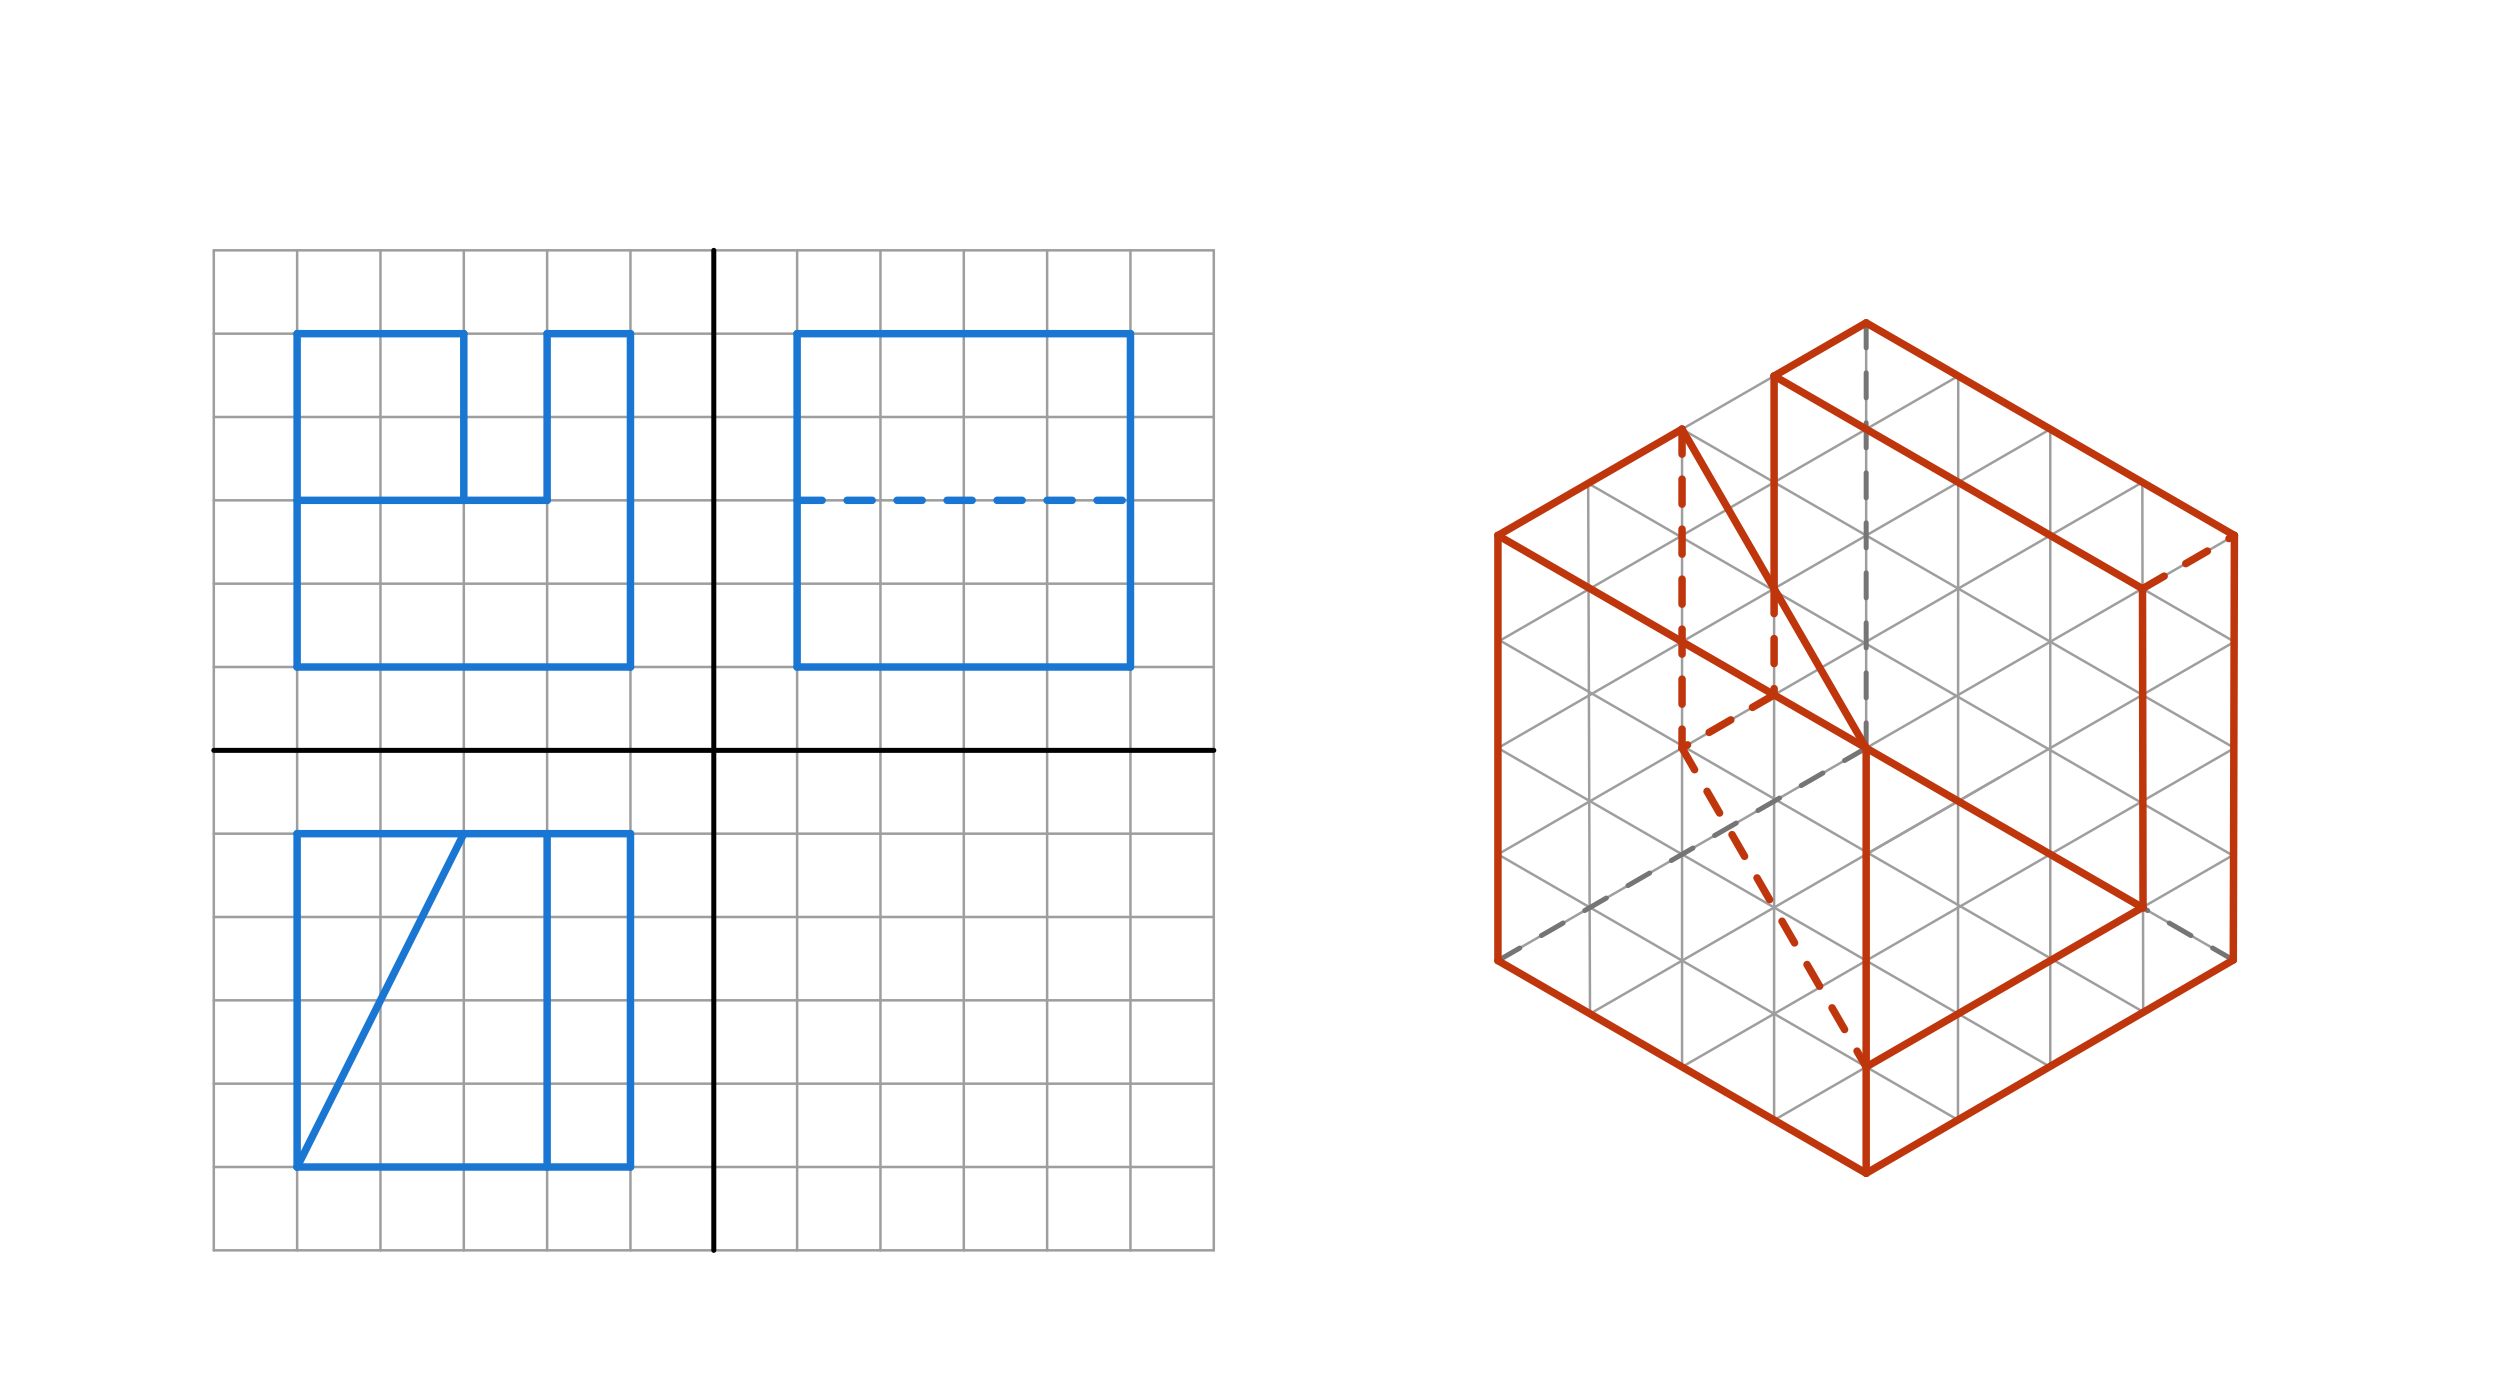 <svg xmlns="http://www.w3.org/2000/svg" class="svg--816" height="100%" preserveAspectRatio="xMidYMid meet" viewBox="0 0 1000 550" width="100%"><defs><marker id="marker-arrow" markerHeight="16" markerUnits="userSpaceOnUse" markerWidth="24" orient="auto-start-reverse" refX="24" refY="4" viewBox="0 0 24 8"><path d="M 0 0 L 24 4 L 0 8 z" stroke="inherit"></path></marker></defs><g class="aux-layer--949"></g><g class="main-layer--75a"><g class="element--733"><line stroke="#9E9E9E" stroke-dasharray="none" stroke-linecap="round" stroke-width="1" x1="118.851" x2="118.851" y1="100.139" y2="500.139"></line></g><g class="element--733"><line stroke="#9E9E9E" stroke-dasharray="none" stroke-linecap="round" stroke-width="1" x1="152.184" x2="152.184" y1="100.139" y2="500.139"></line></g><g class="element--733"><line stroke="#9E9E9E" stroke-dasharray="none" stroke-linecap="round" stroke-width="1" x1="185.518" x2="185.518" y1="100.139" y2="500.139"></line></g><g class="element--733"><line stroke="#9E9E9E" stroke-dasharray="none" stroke-linecap="round" stroke-width="1" x1="218.851" x2="218.851" y1="100.139" y2="500.139"></line></g><g class="element--733"><line stroke="#9E9E9E" stroke-dasharray="none" stroke-linecap="round" stroke-width="1" x1="252.184" x2="252.184" y1="100.139" y2="500.139"></line></g><g class="element--733"><line stroke="#9E9E9E" stroke-dasharray="none" stroke-linecap="round" stroke-width="1" x1="285.517" x2="285.517" y1="100.139" y2="500.139"></line></g><g class="element--733"><line stroke="#9E9E9E" stroke-dasharray="none" stroke-linecap="round" stroke-width="1" x1="318.85" x2="318.85" y1="100.139" y2="500.139"></line></g><g class="element--733"><line stroke="#9E9E9E" stroke-dasharray="none" stroke-linecap="round" stroke-width="1" x1="352.183" x2="352.183" y1="100.139" y2="500.139"></line></g><g class="element--733"><line stroke="#9E9E9E" stroke-dasharray="none" stroke-linecap="round" stroke-width="1" x1="385.517" x2="385.517" y1="100.139" y2="500.139"></line></g><g class="element--733"><line stroke="#9E9E9E" stroke-dasharray="none" stroke-linecap="round" stroke-width="1" x1="418.85" x2="418.85" y1="100.139" y2="500.139"></line></g><g class="element--733"><line stroke="#9E9E9E" stroke-dasharray="none" stroke-linecap="round" stroke-width="1" x1="452.183" x2="452.183" y1="100.139" y2="500.139"></line></g><g class="element--733"><line stroke="#9E9E9E" stroke-dasharray="none" stroke-linecap="round" stroke-width="1" x1="85.518" x2="485.517" y1="133.472" y2="133.472"></line></g><g class="element--733"><line stroke="#9E9E9E" stroke-dasharray="none" stroke-linecap="round" stroke-width="1" x1="85.518" x2="485.517" y1="166.806" y2="166.806"></line></g><g class="element--733"><line stroke="#9E9E9E" stroke-dasharray="none" stroke-linecap="round" stroke-width="1" x1="85.518" x2="485.517" y1="200.139" y2="200.139"></line></g><g class="element--733"><line stroke="#9E9E9E" stroke-dasharray="none" stroke-linecap="round" stroke-width="1" x1="85.518" x2="485.517" y1="233.472" y2="233.472"></line></g><g class="element--733"><line stroke="#9E9E9E" stroke-dasharray="none" stroke-linecap="round" stroke-width="1" x1="85.518" x2="485.517" y1="266.806" y2="266.806"></line></g><g class="element--733"><line stroke="#9E9E9E" stroke-dasharray="none" stroke-linecap="round" stroke-width="1" x1="85.518" x2="485.517" y1="300.139" y2="300.139"></line></g><g class="element--733"><line stroke="#9E9E9E" stroke-dasharray="none" stroke-linecap="round" stroke-width="1" x1="152.184" x2="85.518" y1="300.139" y2="300.139"></line></g><g class="element--733"><line stroke="#9E9E9E" stroke-dasharray="none" stroke-linecap="round" stroke-width="1" x1="85.518" x2="485.517" y1="333.472" y2="333.472"></line></g><g class="element--733"><line stroke="#9E9E9E" stroke-dasharray="none" stroke-linecap="round" stroke-width="1" x1="85.518" x2="485.517" y1="366.806" y2="366.806"></line></g><g class="element--733"><line stroke="#9E9E9E" stroke-dasharray="none" stroke-linecap="round" stroke-width="1" x1="85.518" x2="485.517" y1="400.139" y2="400.139"></line></g><g class="element--733"><line stroke="#9E9E9E" stroke-dasharray="none" stroke-linecap="round" stroke-width="1" x1="85.518" x2="485.517" y1="433.472" y2="433.472"></line></g><g class="element--733"><line stroke="#9E9E9E" stroke-dasharray="none" stroke-linecap="round" stroke-width="1" x1="85.518" x2="485.517" y1="466.806" y2="466.806"></line></g><g class="element--733"><line stroke="#9E9E9E" stroke-dasharray="none" stroke-linecap="round" stroke-width="1" x1="85.518" x2="485.517" y1="100.139" y2="100.139"></line></g><g class="element--733"><line stroke="#9E9E9E" stroke-dasharray="none" stroke-linecap="round" stroke-width="1" x1="485.517" x2="485.517" y1="100.139" y2="500.139"></line></g><g class="element--733"><line stroke="#9E9E9E" stroke-dasharray="none" stroke-linecap="round" stroke-width="1" x1="485.517" x2="85.518" y1="500.139" y2="500.139"></line></g><g class="element--733"><line stroke="#9E9E9E" stroke-dasharray="none" stroke-linecap="round" stroke-width="1" x1="85.518" x2="85.518" y1="500.139" y2="100.139"></line></g><g class="element--733"><line stroke="#000000" stroke-dasharray="none" stroke-linecap="round" stroke-width="2" x1="85.518" x2="485.517" y1="300.139" y2="300.139"></line></g><g class="element--733"><line stroke="#000000" stroke-dasharray="none" stroke-linecap="round" stroke-width="2" x1="285.517" x2="285.517" y1="100.139" y2="500.139"></line></g><g class="element--733"><line stroke="#9E9E9E" stroke-dasharray="none" stroke-linecap="round" stroke-width="1" x1="746.467" x2="746.467" y1="129.138" y2="469.295"></line></g><g class="element--733"><line stroke="#9E9E9E" stroke-dasharray="none" stroke-linecap="round" stroke-width="1" x1="599.174" x2="893.759" y1="214.177" y2="384.256"></line></g><g class="element--733"><line stroke="#9E9E9E" stroke-dasharray="none" stroke-linecap="round" stroke-width="1" x1="599.174" x2="893.759" y1="384.256" y2="214.177"></line></g><g class="element--733"><line stroke="#9E9E9E" stroke-dasharray="none" stroke-linecap="round" stroke-width="1" x1="746.467" x2="893.759" y1="129.138" y2="214.177"></line></g><g class="element--733"><line stroke="#9E9E9E" stroke-dasharray="none" stroke-linecap="round" stroke-width="1" x1="893.759" x2="893.759" y1="214.177" y2="384.256"></line></g><g class="element--733"><line stroke="#9E9E9E" stroke-dasharray="none" stroke-linecap="round" stroke-width="1" x1="893.759" x2="746.467" y1="384.256" y2="469.295"></line></g><g class="element--733"><line stroke="#9E9E9E" stroke-dasharray="none" stroke-linecap="round" stroke-width="1" x1="746.467" x2="599.174" y1="469.295" y2="384.256"></line></g><g class="element--733"><line stroke="#9E9E9E" stroke-dasharray="none" stroke-linecap="round" stroke-width="1" x1="599.174" x2="599.174" y1="384.256" y2="214.177"></line></g><g class="element--733"><line stroke="#9E9E9E" stroke-dasharray="none" stroke-linecap="round" stroke-width="1" x1="599.174" x2="746.467" y1="214.177" y2="129.138"></line></g><g class="element--733"><line stroke="#9E9E9E" stroke-dasharray="none" stroke-linecap="round" stroke-width="1" x1="746.467" x2="893.032" y1="426.776" y2="342.156"></line></g><g class="element--733"><line stroke="#9E9E9E" stroke-dasharray="none" stroke-linecap="round" stroke-width="1" x1="746.467" x2="893.759" y1="384.256" y2="299.217"></line></g><g class="element--733"><line stroke="#9E9E9E" stroke-dasharray="none" stroke-linecap="round" stroke-width="1" x1="746.467" x2="894.052" y1="341.736" y2="256.528"></line></g><g class="element--733"><line stroke="#9E9E9E" stroke-dasharray="none" stroke-linecap="round" stroke-width="1" x1="746.467" x2="709.324" y1="426.776" y2="448.22"></line></g><g class="element--733"><line stroke="#9E9E9E" stroke-dasharray="none" stroke-linecap="round" stroke-width="1" x1="746.467" x2="672.82" y1="384.256" y2="426.776"></line></g><g class="element--733"><line stroke="#9E9E9E" stroke-dasharray="none" stroke-linecap="round" stroke-width="1" x1="799.749" x2="746.467" y1="310.974" y2="341.736"></line></g><g class="element--733"><line stroke="#9E9E9E" stroke-dasharray="none" stroke-linecap="round" stroke-width="1" x1="746.467" x2="635.634" y1="341.736" y2="405.725"></line></g><g class="element--733"><line stroke="#9E9E9E" stroke-dasharray="none" stroke-linecap="round" stroke-width="1" x1="709.644" x2="857.566" y1="277.957" y2="192.554"></line></g><g class="element--733"><line stroke="#9E9E9E" stroke-dasharray="none" stroke-linecap="round" stroke-width="1" x1="672.82" x2="820.113" y1="256.697" y2="171.658"></line></g><g class="element--733"><line stroke="#9E9E9E" stroke-dasharray="none" stroke-linecap="round" stroke-width="1" x1="672.82" x2="599.174" y1="256.697" y2="299.217"></line></g><g class="element--733"><line stroke="#9E9E9E" stroke-dasharray="none" stroke-linecap="round" stroke-width="1" x1="635.997" x2="600.01" y1="235.437" y2="256.215"></line></g><g class="element--733"><line stroke="#9E9E9E" stroke-dasharray="none" stroke-linecap="round" stroke-width="1" x1="635.997" x2="783.501" y1="235.437" y2="150.276"></line></g><g class="element--733"><line stroke="#9E9E9E" stroke-dasharray="none" stroke-linecap="round" stroke-width="1" x1="893.759" x2="672.82" y1="299.217" y2="171.658"></line></g><g class="element--733"><line stroke="#9E9E9E" stroke-dasharray="none" stroke-linecap="round" stroke-width="1" x1="893.032" x2="634.84" y1="342.156" y2="193.089"></line></g><g class="element--733"><line stroke="#9E9E9E" stroke-dasharray="none" stroke-linecap="round" stroke-width="1" x1="599.174" x2="820.113" y1="299.217" y2="426.776"></line></g><g class="element--733"><line stroke="#9E9E9E" stroke-dasharray="none" stroke-linecap="round" stroke-width="1" x1="600.01" x2="857.28" y1="256.215" y2="404.75"></line></g><g class="element--733"><line stroke="#9E9E9E" stroke-dasharray="none" stroke-linecap="round" stroke-width="1" x1="709.644" x2="598.968" y1="277.957" y2="341.855"></line></g><g class="element--733"><line stroke="#9E9E9E" stroke-dasharray="none" stroke-linecap="round" stroke-width="1" x1="599.174" x2="783.186" y1="341.736" y2="447.976"></line></g><g class="element--733"><line stroke="#9E9E9E" stroke-dasharray="none" stroke-linecap="round" stroke-width="1" x1="635.27" x2="635.997" y1="193.337" y2="405.516"></line></g><g class="element--733"><line stroke="#9E9E9E" stroke-dasharray="none" stroke-linecap="round" stroke-width="1" x1="672.82" x2="672.82" y1="171.658" y2="426.776"></line></g><g class="element--733"><line stroke="#9E9E9E" stroke-dasharray="none" stroke-linecap="round" stroke-width="1" x1="709.644" x2="709.644" y1="448.036" y2="149.734"></line></g><g class="element--733"><line stroke="#9E9E9E" stroke-dasharray="none" stroke-linecap="round" stroke-width="1" x1="783.29" x2="783.186" y1="150.398" y2="447.976"></line></g><g class="element--733"><line stroke="#9E9E9E" stroke-dasharray="none" stroke-linecap="round" stroke-width="1" x1="820.113" x2="820.113" y1="171.658" y2="426.776"></line></g><g class="element--733"><line stroke="#9E9E9E" stroke-dasharray="none" stroke-linecap="round" stroke-width="1" x1="856.936" x2="857.28" y1="192.917" y2="404.75"></line></g><g class="element--733"><line stroke="#9E9E9E" stroke-dasharray="none" stroke-linecap="round" stroke-width="1" x1="893.759" x2="709.644" y1="256.697" y2="150.398"></line></g><g class="element--733"><line stroke="#757575" stroke-dasharray="10" stroke-linecap="round" stroke-width="2" x1="746.467" x2="746.467" y1="129.138" y2="299.217"></line></g><g class="element--733"><line stroke="#757575" stroke-dasharray="10" stroke-linecap="round" stroke-width="2" x1="746.467" x2="599.174" y1="299.217" y2="384.256"></line></g><g class="element--733"><line stroke="#757575" stroke-dasharray="10" stroke-linecap="round" stroke-width="2" x1="746.467" x2="893.759" y1="299.217" y2="384.256"></line></g><g class="element--733"><line stroke="#1976D2" stroke-dasharray="none" stroke-linecap="round" stroke-width="3" x1="118.851" x2="118.851" y1="133.472" y2="266.806"></line></g><g class="element--733"><line stroke="#1976D2" stroke-dasharray="none" stroke-linecap="round" stroke-width="3" x1="118.851" x2="252.184" y1="266.806" y2="266.806"></line></g><g class="element--733"><line stroke="#1976D2" stroke-dasharray="none" stroke-linecap="round" stroke-width="3" x1="252.184" x2="252.184" y1="266.806" y2="133.472"></line></g><g class="element--733"><line stroke="#1976D2" stroke-dasharray="none" stroke-linecap="round" stroke-width="3" x1="252.184" x2="218.851" y1="133.472" y2="133.472"></line></g><g class="element--733"><line stroke="#1976D2" stroke-dasharray="none" stroke-linecap="round" stroke-width="3" x1="218.851" x2="218.851" y1="133.472" y2="200.139"></line></g><g class="element--733"><line stroke="#1976D2" stroke-dasharray="none" stroke-linecap="round" stroke-width="3" x1="218.851" x2="118.851" y1="200.139" y2="200.139"></line></g><g class="element--733"><line stroke="#1976D2" stroke-dasharray="none" stroke-linecap="round" stroke-width="3" x1="118.851" x2="185.518" y1="133.472" y2="133.472"></line></g><g class="element--733"><line stroke="#1976D2" stroke-dasharray="none" stroke-linecap="round" stroke-width="3" x1="185.518" x2="185.518" y1="133.472" y2="200.139"></line></g><g class="element--733"><line stroke="#1976D2" stroke-dasharray="none" stroke-linecap="round" stroke-width="3" x1="118.851" x2="252.184" y1="333.472" y2="333.472"></line></g><g class="element--733"><line stroke="#1976D2" stroke-dasharray="none" stroke-linecap="round" stroke-width="3" x1="252.184" x2="252.184" y1="333.472" y2="466.806"></line></g><g class="element--733"><line stroke="#1976D2" stroke-dasharray="none" stroke-linecap="round" stroke-width="3" x1="252.184" x2="118.851" y1="466.806" y2="466.806"></line></g><g class="element--733"><line stroke="#1976D2" stroke-dasharray="none" stroke-linecap="round" stroke-width="3" x1="118.851" x2="118.851" y1="466.806" y2="333.472"></line></g><g class="element--733"><line stroke="#1976D2" stroke-dasharray="none" stroke-linecap="round" stroke-width="3" x1="218.851" x2="218.851" y1="333.472" y2="466.806"></line></g><g class="element--733"><line stroke="#1976D2" stroke-dasharray="none" stroke-linecap="round" stroke-width="3" x1="185.518" x2="118.851" y1="333.472" y2="466.806"></line></g><g class="element--733"><line stroke="#1976D2" stroke-dasharray="none" stroke-linecap="round" stroke-width="3" x1="318.85" x2="318.85" y1="133.472" y2="266.806"></line></g><g class="element--733"><line stroke="#1976D2" stroke-dasharray="none" stroke-linecap="round" stroke-width="3" x1="318.85" x2="452.183" y1="266.806" y2="266.806"></line></g><g class="element--733"><line stroke="#1976D2" stroke-dasharray="none" stroke-linecap="round" stroke-width="3" x1="452.183" x2="452.183" y1="266.806" y2="133.472"></line></g><g class="element--733"><line stroke="#1976D2" stroke-dasharray="none" stroke-linecap="round" stroke-width="3" x1="452.183" x2="318.85" y1="133.472" y2="133.472"></line></g><g class="element--733"><line stroke="#1976D2" stroke-dasharray="10" stroke-linecap="round" stroke-width="3" x1="318.85" x2="452.183" y1="200.139" y2="200.139"></line></g><g class="element--733"><line stroke="#BF360C" stroke-dasharray="10" stroke-linecap="round" stroke-width="3" x1="857.005" x2="893.759" y1="235.477" y2="214.177"></line></g><g class="element--733"><line stroke="#BF360C" stroke-dasharray="none" stroke-linecap="round" stroke-width="3" x1="893.759" x2="893.316" y1="214.177" y2="384"></line></g><g class="element--733"><line stroke="#BF360C" stroke-dasharray="none" stroke-linecap="round" stroke-width="3" x1="893.316" x2="746.467" y1="384" y2="469.295"></line></g><g class="element--733"><line stroke="#BF360C" stroke-dasharray="none" stroke-linecap="round" stroke-width="3" x1="746.467" x2="746.467" y1="469.295" y2="299.217"></line></g><g class="element--733"><line stroke="#BF360C" stroke-dasharray="none" stroke-linecap="round" stroke-width="3" x1="857.005" x2="857.213" y1="235.477" y2="363.156"></line></g><g class="element--733"><line stroke="#BF360C" stroke-dasharray="none" stroke-linecap="round" stroke-width="3" x1="857.212" x2="746.467" y1="362.837" y2="426.776"></line></g><g class="element--733"><line stroke="#BF360C" stroke-dasharray="none" stroke-linecap="round" stroke-width="3" x1="746.467" x2="599.174" y1="299.217" y2="214.177"></line></g><g class="element--733"><line stroke="#BF360C" stroke-dasharray="none" stroke-linecap="round" stroke-width="3" x1="599.174" x2="599.174" y1="214.177" y2="384.256"></line></g><g class="element--733"><line stroke="#BF360C" stroke-dasharray="none" stroke-linecap="round" stroke-width="3" x1="599.174" x2="746.467" y1="384.256" y2="469.295"></line></g><g class="element--733"><line stroke="#BF360C" stroke-dasharray="none" stroke-linecap="round" stroke-width="3" x1="599.174" x2="672.82" y1="214.177" y2="171.658"></line></g><g class="element--733"><line stroke="#BF360C" stroke-dasharray="none" stroke-linecap="round" stroke-width="3" x1="672.82" x2="746.467" y1="171.658" y2="299.217"></line></g><g class="element--733"><line stroke="#BF360C" stroke-dasharray="none" stroke-linecap="round" stroke-width="3" x1="893.759" x2="746.467" y1="214.177" y2="129.138"></line></g><g class="element--733"><line stroke="#BF360C" stroke-dasharray="none" stroke-linecap="round" stroke-width="3" x1="746.467" x2="709.644" y1="129.138" y2="150.398"></line></g><g class="element--733"><line stroke="#BF360C" stroke-dasharray="none" stroke-linecap="round" stroke-width="3" x1="709.644" x2="857.005" y1="150.398" y2="235.477"></line></g><g class="element--733"><line stroke="#BF360C" stroke-dasharray="none" stroke-linecap="round" stroke-width="3" x1="856.936" x2="746.467" y1="362.996" y2="299.217"></line></g><g class="element--733"><line stroke="#BF360C" stroke-dasharray="none" stroke-linecap="round" stroke-width="3" x1="709.644" x2="709.644" y1="150.398" y2="235.437"></line></g><g class="element--733"><line stroke="#BF360C" stroke-dasharray="10" stroke-linecap="round" stroke-width="3" x1="709.644" x2="709.644" y1="235.437" y2="277.957"></line></g><g class="element--733"><line stroke="#BF360C" stroke-dasharray="10" stroke-linecap="round" stroke-width="3" x1="672.82" x2="672.82" y1="171.658" y2="299.217"></line></g><g class="element--733"><line stroke="#BF360C" stroke-dasharray="10" stroke-linecap="round" stroke-width="3" x1="672.82" x2="746.467" y1="299.217" y2="426.776"></line></g><g class="element--733"><line stroke="#BF360C" stroke-dasharray="10" stroke-linecap="round" stroke-width="3" x1="709.644" x2="672.82" y1="277.957" y2="299.217"></line></g></g><g class="snaps-layer--ac6"></g><g class="temp-layer--52d"></g></svg>